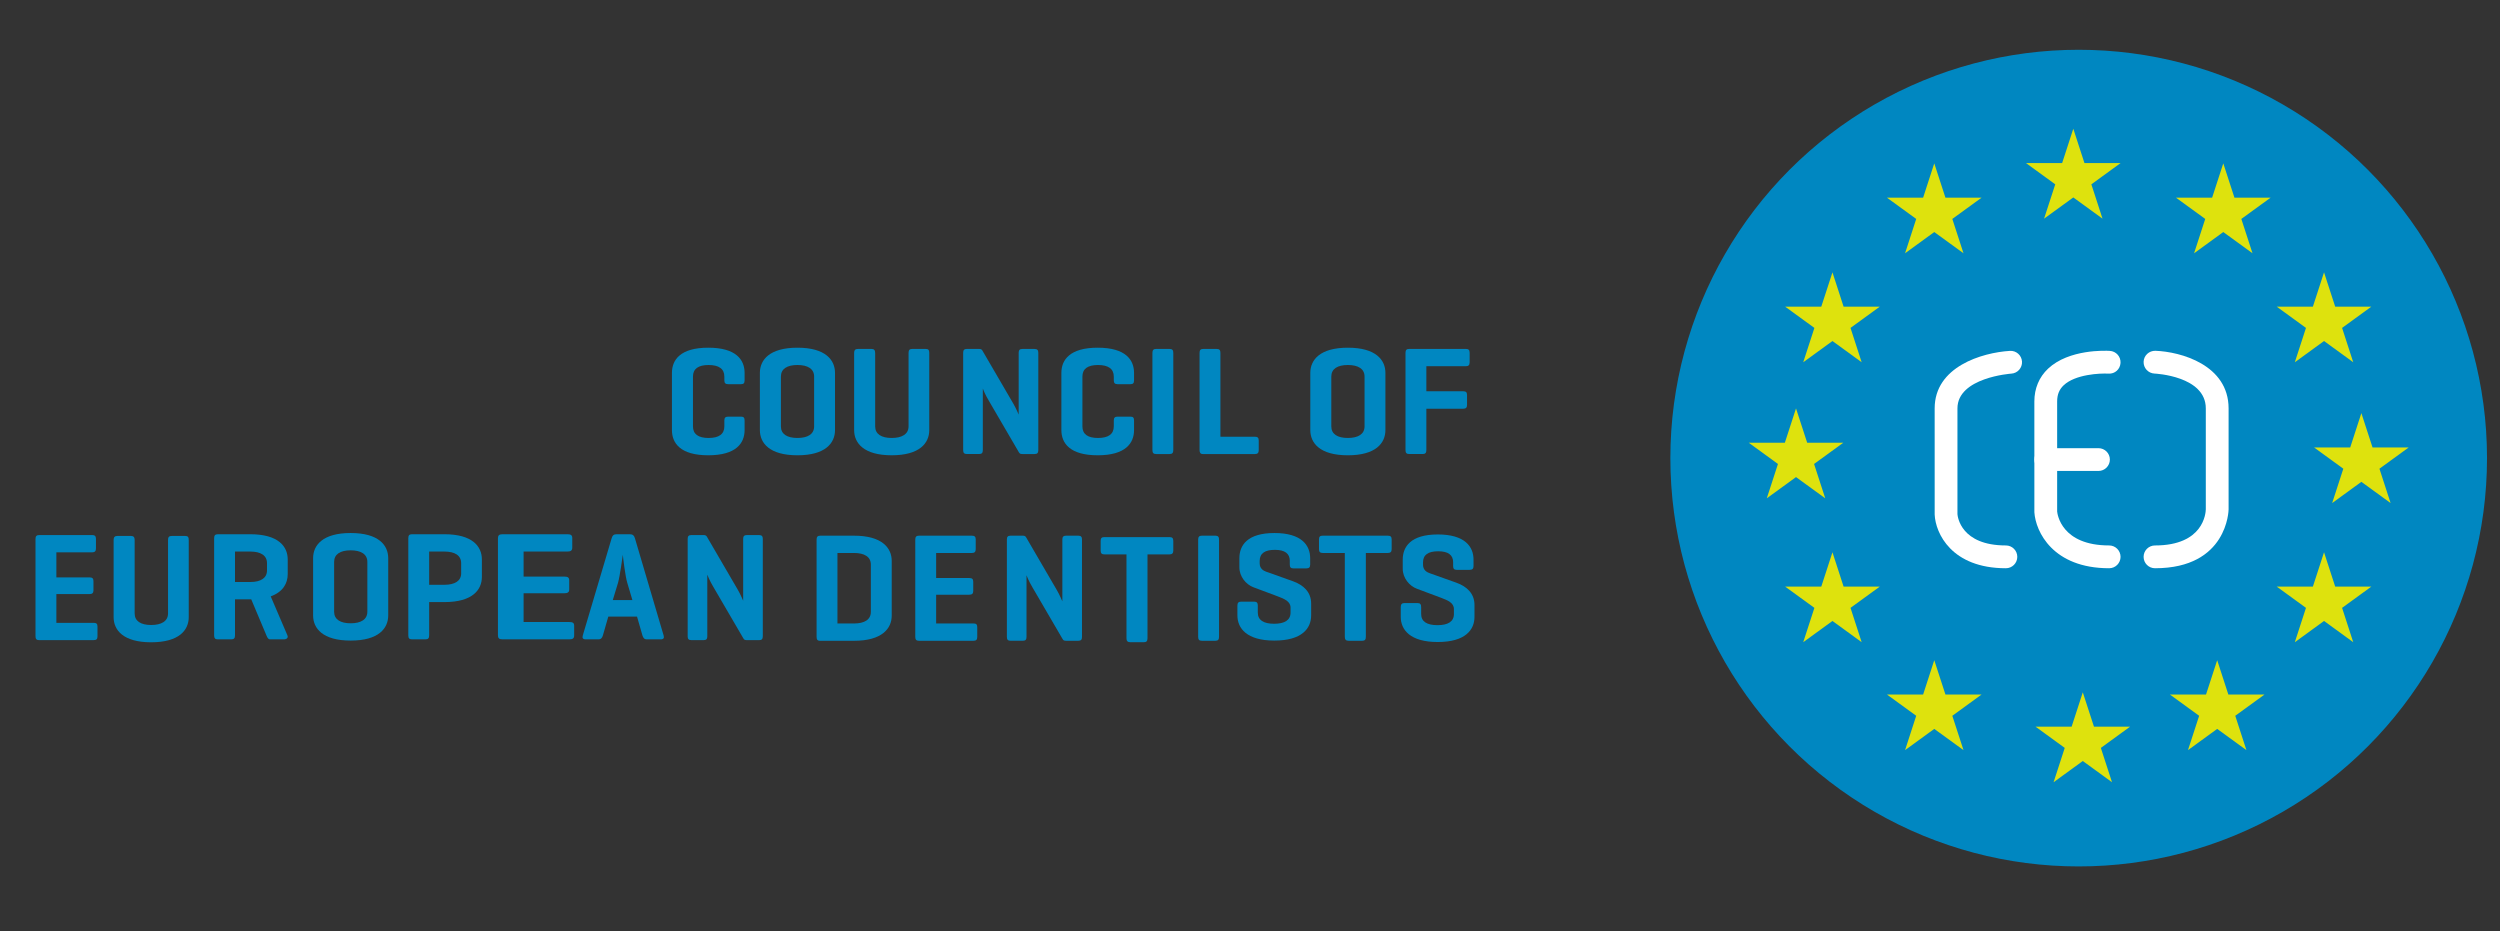<?xml version="1.0" encoding="utf-8"?>
<!-- Generator: Adobe Illustrator 16.0.0, SVG Export Plug-In . SVG Version: 6.00 Build 0)  -->
<!DOCTYPE svg PUBLIC "-//W3C//DTD SVG 1.1//EN" "http://www.w3.org/Graphics/SVG/1.1/DTD/svg11.dtd">
<svg version="1.1" id="Capa_1" xmlns="http://www.w3.org/2000/svg" xmlns:xlink="http://www.w3.org/1999/xlink" x="0px" y="0px"
	 width="290px" height="108px" viewBox="0 0 290 108" enable-background="new 0 0 290 108" xml:space="preserve">
<rect x="0" y="0" width="290" height="108" fill="#333333" stroke="none"/>
<g>
	<path fill="#0087C1" d="M86.373,49.89c0,1.506-0.969,2.923-4.214,2.923s-4.214-1.417-4.214-2.923v-6.634
		c0-1.507,0.968-2.923,4.214-2.923s4.214,1.416,4.214,2.923v0.86c0,0.323-0.108,0.449-0.412,0.449h-1.488
		c-0.322,0-0.448-0.126-0.448-0.449v-0.43c0-0.896-0.627-1.345-1.829-1.345s-1.812,0.448-1.812,1.345v5.774
		c0,0.897,0.611,1.345,1.812,1.345s1.829-0.448,1.829-1.345v-0.681c0-0.324,0.127-0.448,0.448-0.448h1.488
		c0.305,0,0.412,0.125,0.412,0.448V49.89z"/>
</g>
<g>
	<path fill="#0087C1" d="M88.146,43.256c0-1.507,1.112-2.923,4.358-2.923s4.357,1.416,4.357,2.923v6.634
		c0,1.506-1.112,2.923-4.357,2.923s-4.358-1.417-4.358-2.923V43.256z M94.439,43.685c0-0.896-0.734-1.345-1.935-1.345
		c-1.203,0-1.919,0.448-1.919,1.345v5.774c0,0.896,0.716,1.345,1.919,1.345c1.201,0,1.935-0.449,1.935-1.345V43.685z"/>
</g>
<g>
	<path fill="#0087C1" d="M101.52,49.459c0,0.896,0.718,1.345,1.918,1.345s1.955-0.449,1.955-1.345v-8.517
		c0-0.323,0.108-0.466,0.429-0.466h1.561c0.323,0,0.412,0.144,0.412,0.466v8.947c0,1.506-1.111,2.923-4.357,2.923
		s-4.358-1.417-4.358-2.923v-8.947c0-0.323,0.125-0.466,0.448-0.466h1.56c0.306,0,0.431,0.144,0.431,0.466v8.517H101.52z"/>
</g>
<g>
	<path fill="#0087C1" d="M120.443,52.22c0,0.305-0.107,0.449-0.43,0.449h-1.417c-0.234,0-0.323-0.055-0.413-0.216l-3.461-5.935
		c-0.484-0.807-0.699-1.399-0.716-1.452v7.155c0,0.304-0.107,0.447-0.43,0.447h-1.417c-0.323,0-0.431-0.143-0.431-0.447V40.925
		c0-0.306,0.108-0.449,0.431-0.449h1.417c0.197,0,0.305,0.054,0.376,0.18l3.605,6.187c0.305,0.52,0.609,1.255,0.609,1.255v-7.172
		c0-0.305,0.107-0.447,0.43-0.447h1.416c0.323,0,0.431,0.143,0.431,0.447L120.443,52.22L120.443,52.22z"/>
</g>
<g>
	<path fill="#0087C1" d="M131.549,49.89c0,1.506-0.969,2.923-4.215,2.923c-3.244,0-4.214-1.417-4.214-2.923v-6.634
		c0-1.507,0.97-2.923,4.214-2.923c3.246,0,4.215,1.416,4.215,2.923v0.86c0,0.323-0.108,0.449-0.413,0.449h-1.488
		c-0.323,0-0.448-0.126-0.448-0.449v-0.43c0-0.896-0.628-1.345-1.83-1.345s-1.81,0.448-1.81,1.345v5.774
		c0,0.897,0.608,1.345,1.81,1.345s1.83-0.448,1.83-1.345v-0.681c0-0.324,0.125-0.448,0.448-0.448h1.488
		c0.305,0,0.413,0.125,0.413,0.448V49.89z"/>
</g>
<g>
	<path fill="#0087C1" d="M136.102,52.202c0,0.323-0.106,0.467-0.429,0.467h-1.56c-0.325,0-0.432-0.144-0.432-0.467v-11.26
		c0-0.323,0.107-0.466,0.432-0.466h1.559c0.323,0,0.43,0.144,0.43,0.466V52.202L136.102,52.202z"/>
</g>
<g>
	<path fill="#0087C1" d="M141.568,50.661h3.999c0.305,0,0.446,0.108,0.446,0.431v1.129c0,0.323-0.143,0.449-0.446,0.449h-6.043
		c-0.269,0-0.376-0.163-0.376-0.467v-11.26c0-0.323,0.108-0.466,0.43-0.466h1.561c0.323,0,0.43,0.144,0.43,0.466V50.661z"/>
</g>
<g>
	<path fill="#0087C1" d="M151.996,43.256c0-1.507,1.11-2.923,4.356-2.923c3.245,0,4.356,1.416,4.356,2.923v6.634
		c0,1.506-1.111,2.923-4.356,2.923c-3.246,0-4.356-1.417-4.356-2.923V43.256z M158.288,43.685c0-0.896-0.736-1.345-1.937-1.345
		c-1.201,0-1.92,0.448-1.92,1.345v5.774c0,0.896,0.719,1.345,1.92,1.345c1.2,0,1.937-0.449,1.937-1.345V43.685z"/>
</g>
<g>
	<path fill="#0087C1" d="M170.031,40.476c0.305,0,0.447,0.107,0.447,0.43v1.129c0,0.323-0.143,0.447-0.447,0.447h-4.573v2.906h4.269
		c0.322,0,0.448,0.107,0.448,0.43v1.146c0,0.323-0.126,0.449-0.448,0.449h-4.269V52.2c0,0.323-0.108,0.467-0.43,0.467h-1.562
		c-0.321,0-0.428-0.144-0.428-0.467V40.942c0-0.323,0.106-0.466,0.428-0.466H170.031z"/>
</g>
<g>
	<path fill="#0087C1" d="M4.549,74.258c-0.323,0-0.431-0.144-0.431-0.464V62.531c0-0.321,0.108-0.465,0.431-0.465h6.133
		c0.305,0,0.448,0.107,0.448,0.43v1.13c0,0.32-0.143,0.446-0.448,0.446H6.539v2.906h3.838c0.322,0,0.465,0.107,0.465,0.43v1.076
		c0,0.306-0.143,0.43-0.465,0.43H6.539v3.336h4.321c0.323,0,0.448,0.105,0.448,0.43v1.129c0,0.323-0.125,0.447-0.448,0.447H4.549
		V74.258z"/>
</g>
<g>
	<path fill="#0087C1" d="M15.619,71.155c0,0.896,0.716,1.345,1.918,1.345c1.201,0,1.955-0.449,1.955-1.345v-8.52
		c0-0.32,0.107-0.466,0.43-0.466h1.56c0.323,0,0.412,0.144,0.412,0.466v8.947c0,1.508-1.111,2.923-4.357,2.923
		s-4.358-1.415-4.358-2.923v-8.947c0-0.32,0.125-0.466,0.448-0.466h1.561c0.304,0,0.431,0.144,0.431,0.466L15.619,71.155
		L15.619,71.155z"/>
</g>
<g>
	<path fill="#0087C1" d="M27.26,69.521V73.7c0,0.321-0.108,0.466-0.43,0.466H25.27c-0.322,0-0.43-0.144-0.43-0.466V62.439
		c0-0.323,0.108-0.467,0.43-0.467h3.766c3.245,0,4.339,1.416,4.339,2.922v1.704c0,1.059-0.538,2.062-1.973,2.581l1.937,4.521
		c0.125,0.286-0.09,0.466-0.412,0.466h-1.578c-0.251,0-0.323-0.18-0.448-0.466l-1.757-4.179h-0.108H27.26z M27.26,63.981v3.532
		h1.775c1.201,0,1.937-0.451,1.937-1.345v-0.843c0-0.896-0.735-1.345-1.937-1.345H27.26z"/>
</g>
<g>
	<path fill="#0087C1" d="M36.32,64.753c0-1.508,1.112-2.923,4.357-2.923c3.246,0,4.357,1.415,4.357,2.923v6.634
		c0,1.505-1.111,2.921-4.357,2.921c-3.245,0-4.357-1.416-4.357-2.921V64.753z M42.613,65.183c0-0.896-0.734-1.345-1.936-1.345
		c-1.201,0-1.918,0.449-1.918,1.345v5.773c0,0.896,0.717,1.346,1.918,1.346c1.202,0,1.936-0.449,1.936-1.346V65.183z"/>
</g>
<g>
	<path fill="#0087C1" d="M49.783,69.845V73.7c0,0.321-0.107,0.466-0.43,0.466h-1.559c-0.324,0-0.431-0.144-0.431-0.466V62.439
		c0-0.323,0.108-0.467,0.431-0.467h3.765c3.246,0,4.339,1.416,4.339,2.922v2.026c0,1.506-1.093,2.922-4.339,2.922h-1.775V69.845z
		 M49.783,63.981v3.854h1.775c1.201,0,1.936-0.447,1.936-1.326v-1.183c0-0.896-0.735-1.345-1.936-1.345H49.783z"/>
</g>
<g>
	<path fill="#0087C1" d="M58.29,74.166c-0.396,0-0.529-0.144-0.529-0.466V62.439c0-0.323,0.133-0.467,0.529-0.467h7.541
		c0.375,0,0.551,0.107,0.551,0.431v1.129c0,0.322-0.176,0.447-0.551,0.447h-5.093v2.905h4.718c0.397,0,0.573,0.107,0.573,0.43v1.076
		c0,0.304-0.176,0.43-0.573,0.43h-4.718v3.336h5.314c0.397,0,0.551,0.107,0.551,0.43v1.13c0,0.324-0.154,0.448-0.551,0.448H58.29
		V74.166z"/>
</g>
<g>
	<path fill="#0087C1" d="M73.073,61.973c0.323,0,0.484,0.144,0.573,0.449l3.335,11.295c0.09,0.287-0.018,0.449-0.323,0.449h-1.613
		c-0.305,0-0.43-0.162-0.521-0.449l-0.628-2.188h-3.335l-0.628,2.188c-0.089,0.287-0.215,0.449-0.538,0.449h-1.452
		c-0.323,0-0.431-0.162-0.341-0.449l3.353-11.295c0.089-0.306,0.233-0.449,0.556-0.449H73.073z M72.768,67.621
		c-0.233-0.734-0.502-3.03-0.52-3.264c-0.036,0.233-0.34,2.493-0.556,3.246l-0.61,2.008h2.277L72.768,67.621z"/>
</g>
<g>
	<path fill="#0087C1" d="M88.483,73.811c0,0.304-0.107,0.447-0.429,0.447h-1.417c-0.233,0-0.323-0.054-0.413-0.216l-3.46-5.933
		c-0.484-0.808-0.699-1.4-0.717-1.453v7.154c0,0.304-0.108,0.447-0.431,0.447H80.2c-0.323,0-0.43-0.144-0.43-0.447V62.514
		c0-0.306,0.107-0.447,0.43-0.447h1.416c0.198,0,0.305,0.054,0.377,0.178l3.605,6.187c0.305,0.521,0.609,1.255,0.609,1.255v-7.172
		c0-0.306,0.108-0.447,0.431-0.447h1.417c0.323,0,0.429,0.142,0.429,0.447V73.811z"/>
</g>
<g>
	<path fill="#0087C1" d="M95.101,74.33c-0.287,0-0.377-0.16-0.377-0.466V62.604c0-0.321,0.108-0.466,0.43-0.466h3.91
		c3.244,0,4.375,1.417,4.375,2.923v6.347c0,1.508-1.13,2.923-4.375,2.923H95.101L95.101,74.33z M97.144,64.146v8.177h1.92
		c1.219,0,1.955-0.448,1.955-1.345V65.49c0-0.896-0.735-1.345-1.955-1.345H97.144z"/>
</g>
<g>
	<path fill="#0087C1" d="M106.601,74.33c-0.323,0-0.429-0.143-0.429-0.466V62.604c0-0.321,0.106-0.466,0.429-0.466h6.134
		c0.305,0,0.448,0.106,0.448,0.432v1.129c0,0.321-0.143,0.447-0.448,0.447h-4.143v2.905h3.836c0.325,0,0.468,0.107,0.468,0.431
		v1.075c0,0.304-0.143,0.43-0.468,0.43h-3.836v3.334h4.322c0.323,0,0.447,0.107,0.447,0.431v1.131c0,0.322-0.124,0.447-0.447,0.447
		L106.601,74.33L106.601,74.33z"/>
</g>
<g>
	<path fill="#0087C1" d="M125.512,73.884c0,0.304-0.108,0.446-0.43,0.446h-1.418c-0.233,0-0.323-0.053-0.412-0.216l-3.461-5.934
		c-0.483-0.807-0.699-1.398-0.716-1.452v7.155c0,0.304-0.108,0.446-0.431,0.446h-1.417c-0.323,0-0.429-0.143-0.429-0.446V62.586
		c0-0.306,0.106-0.448,0.429-0.448h1.417c0.198,0,0.305,0.053,0.377,0.179l3.604,6.187c0.304,0.521,0.608,1.256,0.608,1.256v-7.173
		c0-0.306,0.109-0.448,0.432-0.448h1.417c0.323,0,0.429,0.143,0.429,0.448V73.884L125.512,73.884z"/>
</g>
<g>
	<path fill="#0087C1" d="M135.655,62.304c0.305,0,0.447,0.106,0.447,0.43v1.129c0,0.323-0.143,0.447-0.447,0.447h-2.546v9.721
		c0,0.321-0.107,0.467-0.43,0.467h-1.56c-0.323,0-0.448-0.144-0.448-0.467V64.31h-2.547c-0.322,0-0.447-0.124-0.447-0.447v-1.129
		c0-0.323,0.125-0.43,0.447-0.43H135.655z"/>
</g>
<g>
	<path fill="#0087C1" d="M141.408,73.864c0,0.323-0.108,0.466-0.431,0.466h-1.56c-0.323,0-0.43-0.143-0.43-0.466V62.604
		c0-0.321,0.108-0.466,0.43-0.466h1.56c0.323,0,0.431,0.143,0.431,0.466V73.864z"/>
</g>
<g>
	<path fill="#0087C1" d="M149.619,65.076c0-0.879-0.592-1.294-1.738-1.294c-1.167,0-1.758,0.415-1.758,1.294v0.267
		c0,0.629,0.448,0.86,0.735,0.967l3.119,1.112c1.218,0.432,2.116,1.255,2.116,2.585v1.38c0,1.505-1.058,2.921-4.269,2.921
		c-3.19,0-4.285-1.416-4.285-2.921v-1.13c0-0.322,0.126-0.466,0.43-0.466h1.505c0.325,0,0.431,0.144,0.431,0.466v0.807
		c0,0.879,0.681,1.292,1.9,1.292c1.201,0,1.899-0.413,1.899-1.292v-0.575c0-0.733-0.715-1.022-1.524-1.326l-2.779-1.039
		c-0.86-0.321-1.632-1.236-1.632-2.312v-1.059c0-1.506,0.933-2.923,4.07-2.923c3.139,0,4.142,1.417,4.142,2.923v0.735
		c0,0.304-0.125,0.447-0.447,0.447h-1.506c-0.305,0-0.413-0.144-0.413-0.447v-0.412H149.619z"/>
</g>
<g>
	<path fill="#0087C1" d="M160.984,62.138c0.305,0,0.448,0.106,0.448,0.432v1.129c0,0.321-0.144,0.447-0.448,0.447h-2.546v9.719
		c0,0.323-0.107,0.466-0.43,0.466h-1.562c-0.322,0-0.448-0.143-0.448-0.466v-9.719h-2.546c-0.323,0-0.449-0.126-0.449-0.447v-1.129
		c0-0.325,0.126-0.432,0.449-0.432H160.984z"/>
</g>
<g>
	<path fill="#0087C1" d="M168.566,65.24c0-0.879-0.59-1.292-1.738-1.292c-1.166,0-1.757,0.413-1.757,1.292v0.27
		c0,0.626,0.447,0.859,0.734,0.967l3.12,1.111c1.219,0.43,2.115,1.256,2.115,2.583v1.382c0,1.506-1.057,2.921-4.267,2.921
		c-3.192,0-4.286-1.415-4.286-2.921v-1.129c0-0.323,0.126-0.469,0.431-0.469h1.506c0.321,0,0.43,0.144,0.43,0.469v0.806
		c0,0.877,0.68,1.29,1.9,1.29c1.201,0,1.9-0.413,1.9-1.29v-0.575c0-0.735-0.718-1.021-1.525-1.325l-2.78-1.04
		c-0.859-0.322-1.632-1.238-1.632-2.313v-1.057c0-1.508,0.933-2.923,4.072-2.923c3.137,0,4.141,1.415,4.141,2.923v0.735
		c0,0.304-0.125,0.447-0.448,0.447h-1.506c-0.305,0-0.413-0.144-0.413-0.447V65.24H168.566z"/>
</g>
<g>
	<circle fill="#0087C1" cx="241.128" cy="53.14" r="47.366"/>
</g>
<g>
	<polygon fill="#DEE20D" points="208.337,47.374 209.633,51.357 213.821,51.357 210.432,53.82 211.727,57.804 208.337,55.342 
		204.947,57.804 206.243,53.82 202.853,51.357 207.043,51.357 	"/>
</g>
<g>
	<polygon fill="#DEE20D" points="212.565,31.591 213.858,35.575 218.049,35.575 214.659,38.038 215.952,42.022 212.565,39.559 
		209.175,42.022 210.47,38.038 207.08,35.575 211.268,35.575 	"/>
</g>
<g>
	<polygon fill="#DEE20D" points="224.375,18.949 225.671,22.933 229.859,22.933 226.469,25.396 227.766,29.38 224.375,26.917 
		220.987,29.38 222.281,25.396 218.891,22.933 223.081,22.933 	"/>
</g>
<g>
	<polygon fill="#DEE20D" points="240.503,14.934 241.797,18.918 245.986,18.918 242.598,21.382 243.892,25.365 240.503,22.903 
		237.112,25.365 238.409,21.382 235.019,18.918 239.208,18.918 	"/>
</g>
<g>
	<polygon fill="#DEE20D" points="257.901,18.949 259.196,22.933 263.386,22.933 259.995,25.396 261.29,29.38 257.901,26.917 
		254.512,29.38 255.807,25.396 252.417,22.933 256.606,22.933 	"/>
</g>
<g>
	<polygon fill="#DEE20D" points="269.588,31.591 270.883,35.575 275.071,35.575 271.682,38.038 272.976,42.022 269.588,39.559 
		266.199,42.022 267.493,38.038 264.103,35.575 268.293,35.575 	"/>
</g>
<g>
	<polygon fill="#DEE20D" points="273.919,47.923 275.215,51.908 279.403,51.908 276.015,54.371 277.309,58.356 273.919,55.893 
		270.53,58.356 271.825,54.371 268.436,51.908 272.624,51.908 	"/>
</g>
<g>
	<polygon fill="#DEE20D" points="269.588,64.063 270.883,68.049 275.071,68.049 271.682,70.512 272.976,74.497 269.588,72.032 
		266.199,74.497 267.493,70.512 264.103,68.049 268.293,68.049 	"/>
</g>
<g>
	<polygon fill="#DEE20D" points="257.194,76.583 258.489,80.568 262.68,80.568 259.29,83.031 260.584,87.015 257.194,84.552 
		253.806,87.015 255.101,83.031 251.711,80.568 255.898,80.568 	"/>
</g>
<g>
	<polygon fill="#DEE20D" points="241.604,80.309 242.899,84.292 247.089,84.292 243.699,86.757 244.993,90.74 241.604,88.277 
		238.215,90.74 239.51,86.757 236.12,84.292 240.31,84.292 	"/>
</g>
<g>
	<polygon fill="#DEE20D" points="224.375,76.583 225.671,80.568 229.859,80.568 226.469,83.031 227.766,87.015 224.375,84.552 
		220.987,87.015 222.281,83.031 218.891,80.568 223.081,80.568 	"/>
</g>
<g>
	<polygon fill="#DEE20D" points="212.565,64.063 213.858,68.049 218.049,68.049 214.659,70.512 215.952,74.495 212.565,72.032 
		209.175,74.495 210.47,70.512 207.08,68.049 211.268,68.049 	"/>
</g>
<g>
	<path fill="#FFFFFF" d="M232.684,65.916c-6.315,0-8.166-4.067-8.262-6.219l-0.002-12.324c0-4.838,5.488-6.469,8.731-6.671
		c0.726-0.047,1.355,0.509,1.401,1.237c0.045,0.728-0.507,1.355-1.235,1.401l0,0c-0.062,0.004-6.253,0.45-6.253,4.033v12.265
		c0.023,0.306,0.4,3.634,5.619,3.634c0.729,0,1.322,0.592,1.322,1.322C234.006,65.324,233.413,65.916,232.684,65.916z"/>
</g>
<g>
	<path fill="#FFFFFF" d="M244.662,65.916c-6.538,0-8.533-4.251-8.675-6.499l-0.002-12.845c0-1.51,0.55-2.827,1.592-3.807
		c2.424-2.281,6.688-2.092,7.165-2.062c0.729,0.044,1.284,0.67,1.239,1.399c-0.044,0.728-0.648,1.287-1.398,1.24
		c-0.987-0.057-3.848,0.077-5.198,1.352c-0.516,0.487-0.756,1.084-0.756,1.878v12.762c0.031,0.317,0.494,3.938,6.033,3.938
		c0.729,0,1.322,0.592,1.322,1.322C245.984,65.324,245.392,65.916,244.662,65.916z"/>
</g>
<g>
	<path fill="#FFFFFF" d="M243.423,54.631h-6.114c-0.729,0-1.322-0.592-1.322-1.322s0.593-1.321,1.322-1.321h6.114
		c0.729,0,1.322,0.591,1.322,1.321S244.152,54.631,243.423,54.631z"/>
</g>
<g>
	<path fill="#FFFFFF" d="M249.978,65.916c-0.729,0-1.321-0.592-1.321-1.321c0-0.73,0.592-1.322,1.321-1.322
		c5.651,0,5.887-3.768,5.895-4.198V47.374c0-3.763-5.884-4.038-5.943-4.04c-0.729-0.029-1.298-0.642-1.271-1.371
		c0.027-0.729,0.637-1.288,1.366-1.271c2.937,0.104,8.492,1.635,8.492,6.683v11.712C258.517,59.155,258.419,65.916,249.978,65.916z"
		/>
</g>
</svg>
